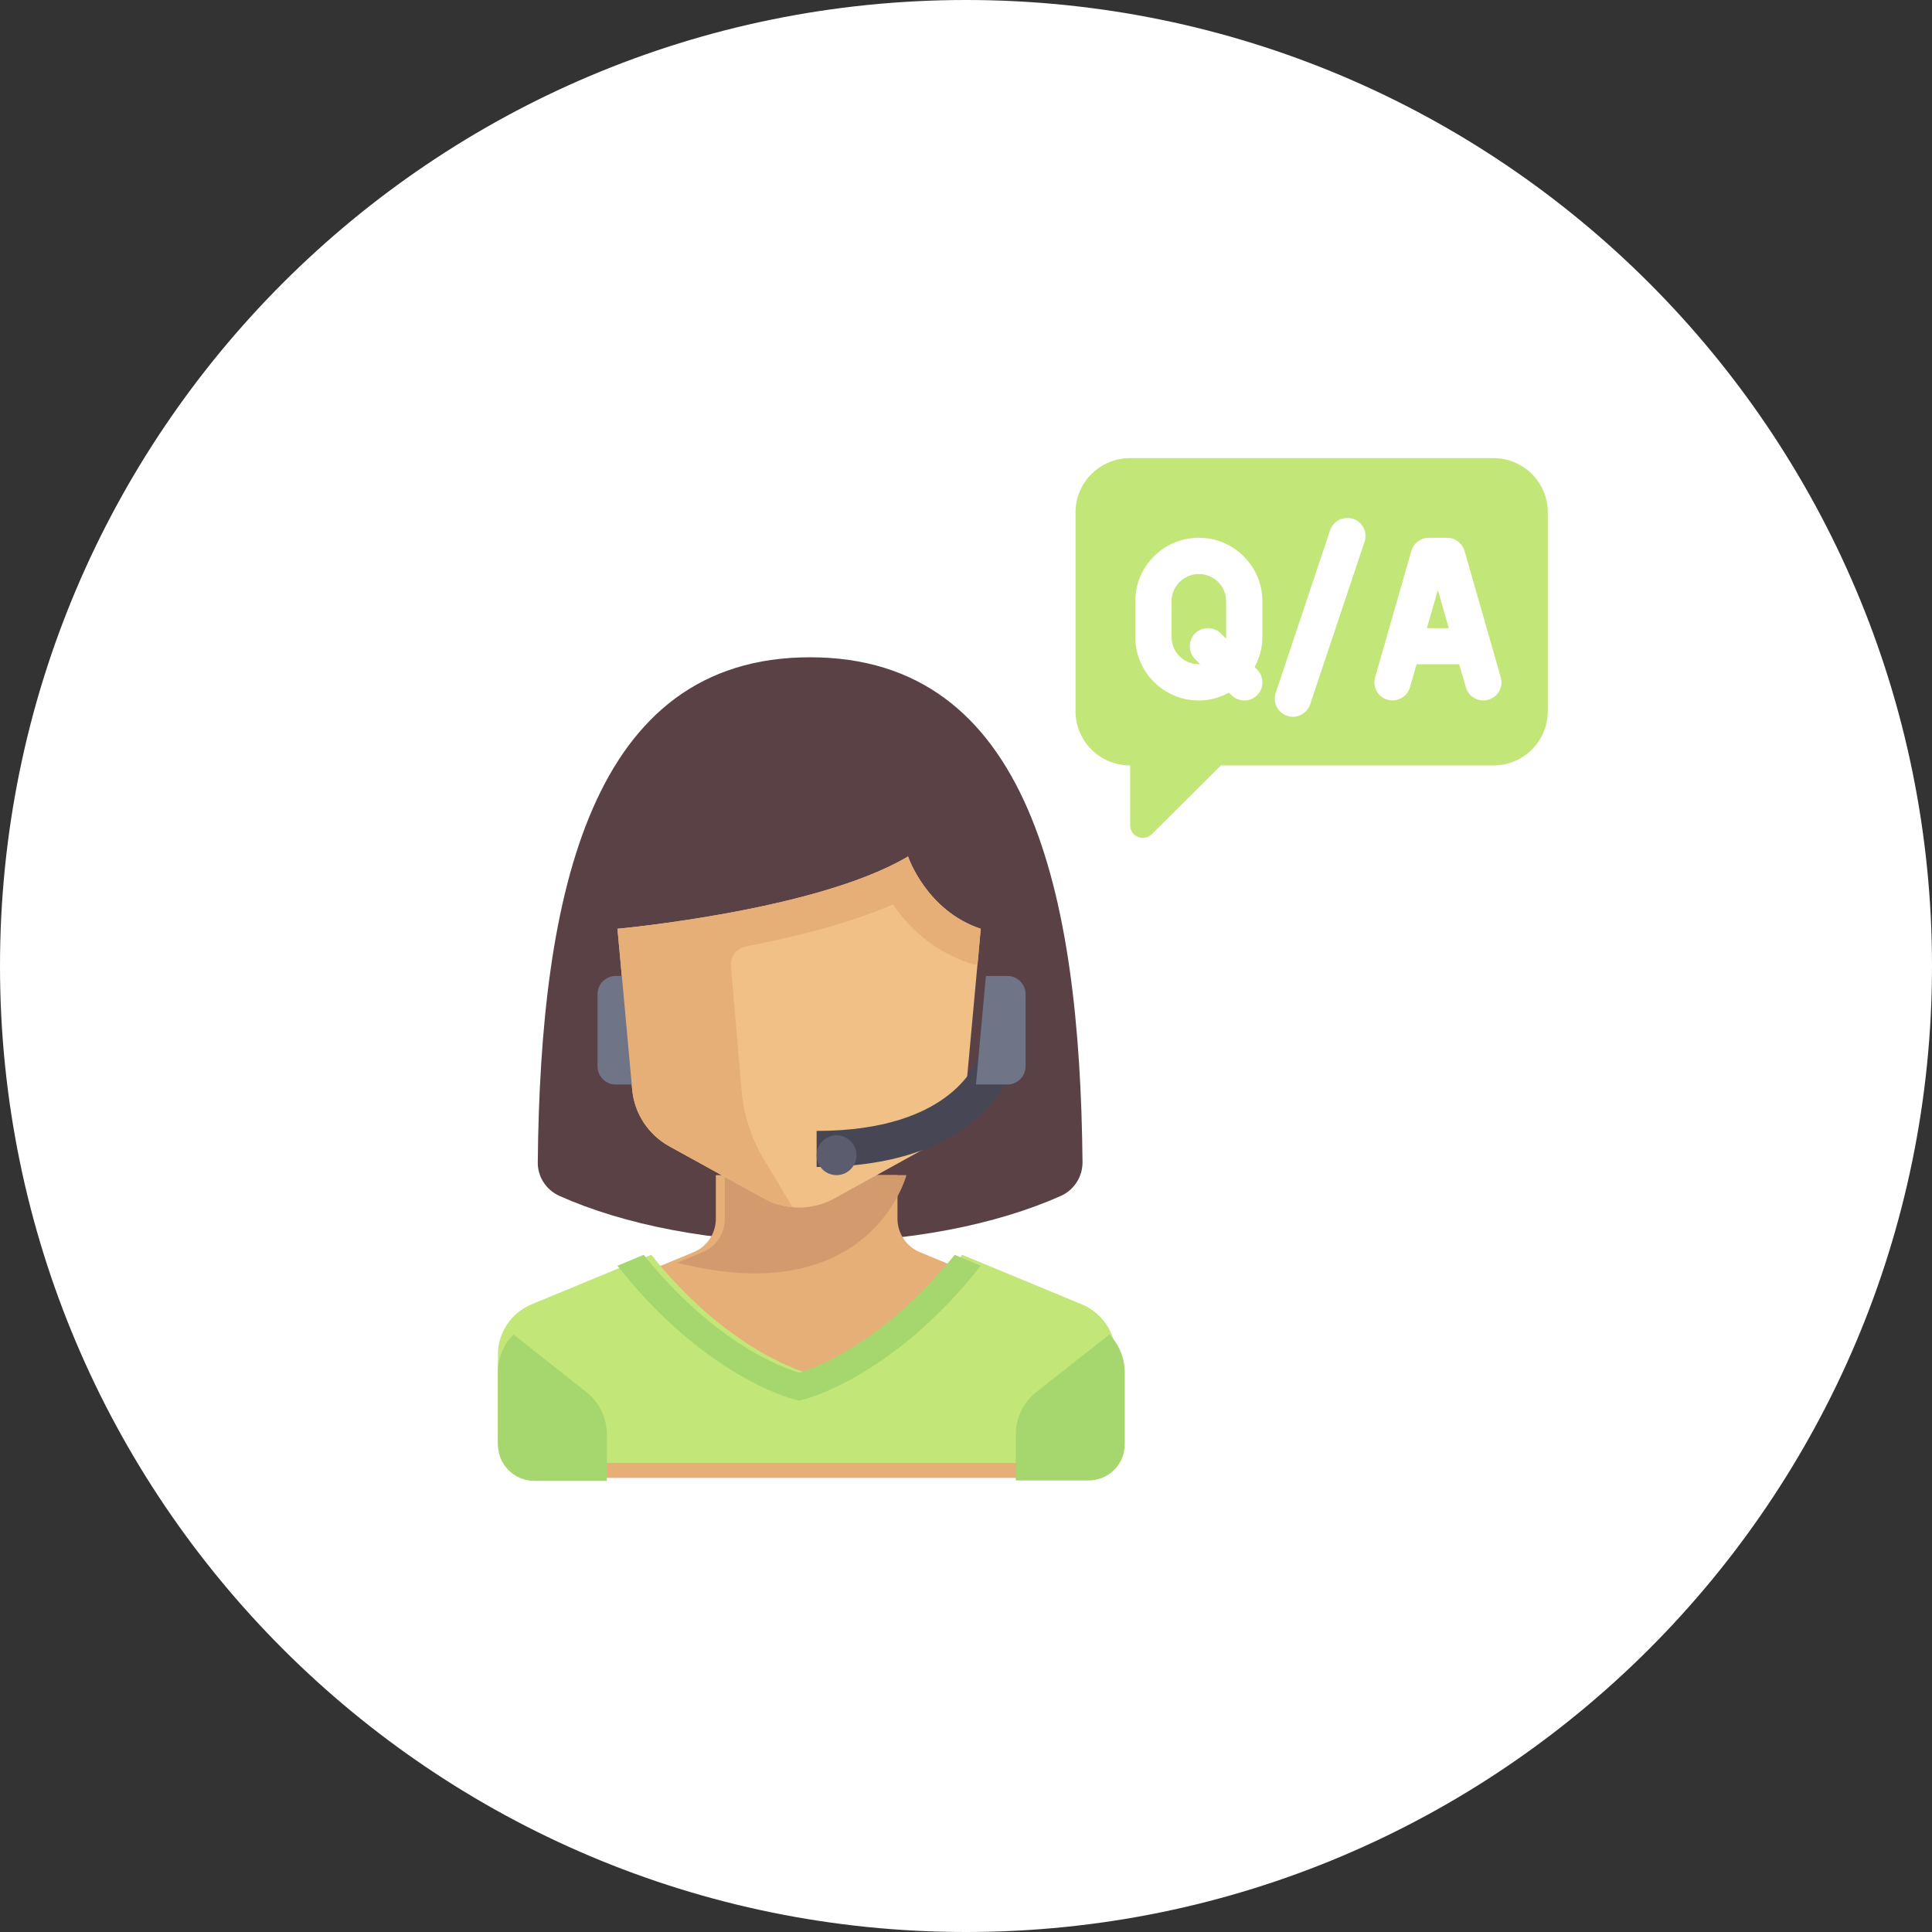 <svg id="SvgjsSvg1212" xmlns="http://www.w3.org/2000/svg" version="1.1" xmlns:xlink="http://www.w3.org/1999/xlink" xmlns:svgjs="http://svgjs.com/svgjs" width="97" height="97" viewBox="0 0 97 97"><rect x="0" y="0" width="97" height="97" fill="#333333" stroke="none"/><title>Oval 2 Copy</title><desc>Created with Avocode.</desc><defs id="SvgjsDefs1213"></defs><path id="SvgjsPath1214" d="M906 1741.5C906 1714.714 927.714 1693 954.5 1693C981.286 1693 1003 1714.714 1003 1741.5C1003 1768.286 981.286 1790 954.5 1790C927.714 1790 906 1768.286 906 1741.5Z " fill="#ffffff" fill-opacity="1" transform="matrix(1,0,0,1,-906,-1693)"></path><path id="SvgjsPath1215" d="M960.35 1751.36C960.35 1752.08 959.93 1752.74 959.27 1753.04C956.02 1754.49 951.58 1755.38 946.67 1755.38C941.77 1755.38 937.32 1754.49 934.08 1753.04C933.42 1752.74 932.99 1752.08 933 1751.36C933.13 1737.79 935.68 1726 946.67 1726C957.67 1726 960.22 1737.79 960.35 1751.36Z " fill="#5a4146" fill-opacity="1" transform="matrix(1,0,0,1,-906,-1693)"></path><path id="SvgjsPath1216" d="M960.32 1759.24L952.19 1755.87C951.51 1755.59 951.06 1754.93 951.06 1754.19V1752H941.94V1754.19C941.94 1754.93 941.5 1755.59 940.82 1755.87L932.68 1759.24C931.66 1759.67 931 1760.66 931 1761.76V1765.39C931 1766.39 931.82 1767.2 932.82 1767.2H960.18C961.19 1767.2 962.01 1766.39 962.01 1765.39V1761.76C962.01 1760.66 961.34 1759.67 960.32 1759.24Z " fill="#e6af78" fill-opacity="1" transform="matrix(1,0,0,1,-906,-1693)"></path><path id="SvgjsPath1217" d="M951.51 1752H942.39V1754.19C942.39 1754.93 941.95 1755.59 941.27 1755.87L940 1756.4C949.73 1758.86 951.51 1752 951.51 1752Z " fill="#d29b6e" fill-opacity="1" transform="matrix(1,0,0,1,-906,-1693)"></path><path id="SvgjsPath1218" d="M960.32 1758.49L954.31 1756C950.38 1760.92 946.5 1761.92 946.5 1761.92C946.5 1761.92 942.63 1760.92 938.7 1756L932.68 1758.49C931.66 1758.92 931 1759.91 931 1761.01V1764.64C931 1765.64 931.82 1766.45 932.82 1766.45H960.18C961.19 1766.45 962.01 1765.64 962.01 1764.64V1761.01C962.01 1759.91 961.34 1758.92 960.32 1758.49Z " fill="#c3e678" fill-opacity="1" transform="matrix(1,0,0,1,-906,-1693)"></path><path id="SvgjsPath1219" d="M955.24 1739.63L954.5 1747.7C954.39 1748.9 953.7 1749.96 952.64 1750.55L947.89 1753.17C946.79 1753.78 945.45 1753.78 944.35 1753.17L939.6 1750.55C938.54 1749.96 937.85 1748.9 937.74 1747.7L937 1739.63C937 1739.63 947.03 1738.72 951.59 1736C951.59 1736 952.5 1738.72 955.24 1739.63Z " fill="#f0c087" fill-opacity="1" transform="matrix(1,0,0,1,-906,-1693)"></path><path id="SvgjsPath1220" d="M955.14 1746C955.1 1746.15 953.95 1749.78 947 1749.78V1751.59C955.44 1751.59 956.84 1746.69 956.9 1746.48Z " fill="#464655" fill-opacity="1" transform="matrix(1,0,0,1,-906,-1693)"></path><path id="SvgjsPath1221" d="M947 1751C947 1750.448 947.448 1750 948 1750C948.552 1750 949 1750.448 949 1751C949 1751.552 948.552 1752 948 1752C947.448 1752 947 1751.552 947 1751Z " fill="#5b5d6e" fill-opacity="1" transform="matrix(1,0,0,1,-906,-1693)"></path><path id="SvgjsPath1222" d="M956.58 1742H955.5L955 1747.45H956.58C957.08 1747.45 957.49 1747.04 957.49 1746.54V1742.91C957.49 1742.41 957.08 1742 956.58 1742Z " fill="#707487" fill-opacity="1" transform="matrix(1,0,0,1,-906,-1693)"></path><path id="SvgjsPath1223" d="M937.99 1742H936.91C936.41 1742 936 1742.41 936 1742.91V1746.54C936 1747.04 936.41 1747.45 936.91 1747.45H938.49Z " fill="#707487" fill-opacity="1" transform="matrix(1,0,0,1,-906,-1693)"></path><path id="SvgjsPath1224" d="M935.45 1762.9L931.78 1760C931.29 1760.5 931 1761.17 931 1761.9V1765.53C931 1766.53 931.82 1767.35 932.82 1767.35H936.47V1765.02C936.47 1764.2 936.09 1763.41 935.45 1762.9Z " fill="#a5d76e" fill-opacity="1" transform="matrix(1,0,0,1,-906,-1693)"></path><path id="SvgjsPath1225" d="M962.47 1765.52V1761.89C962.47 1761.17 962.18 1760.5 961.7 1760L958.03 1762.89C957.38 1763.4 957 1764.19 957 1765.01V1767.33H960.65C961.66 1767.33 962.47 1766.52 962.47 1765.52Z " fill="#a5d76e" fill-opacity="1" transform="matrix(1,0,0,1,-906,-1693)"></path><path id="SvgjsPath1226" d="M953.93 1756C950 1760.92 946.12 1761.92 946.12 1761.92C946.12 1761.92 942.25 1760.92 938.32 1756L937 1756.55C941.29 1762 945.59 1763.18 945.77 1763.23L946.12 1763.32L946.47 1763.23C946.65 1763.18 950.95 1762 955.24 1756.55Z " fill="#a5d76e" fill-opacity="1" transform="matrix(1,0,0,1,-906,-1693)"></path><path id="SvgjsPath1227" d="M951.59 1736C947.03 1738.72 937 1739.63 937 1739.63L937.17 1741.44V1741.44L937.74 1747.7C937.85 1748.9 938.54 1749.96 939.6 1750.55L944.35 1753.17C944.8 1753.42 945.29 1753.57 945.79 1753.61L944.37 1751.24C943.72 1750.17 943.33 1748.97 943.23 1747.72L942.7 1741.49C942.66 1741.02 942.98 1740.61 943.44 1740.52C945.88 1740.05 948.62 1739.37 950.83 1738.41C951.57 1739.48 952.79 1740.73 954.66 1741.35L954.86 1741.42L955.06 1741.44H955.08L955.24 1739.63C952.5 1738.72 951.59 1736 951.59 1736Z " fill="#e6af78" fill-opacity="1" transform="matrix(1,0,0,1,-906,-1693)"></path><path id="SvgjsPath1228" d="M980.98 1716H962.74C961.22 1716 960 1717.22 960 1718.72V1728.71C960 1730.21 961.22 1731.43 962.74 1731.43V1734.43C962.74 1735 963.42 1735.28 963.83 1734.88L967.3 1731.43H980.98C982.49 1731.43 983.71 1730.21 983.71 1728.71V1718.72C983.71 1717.22 982.49 1716 980.98 1716Z " fill="#c3e678" fill-opacity="1" transform="matrix(1,0,0,1,-906,-1693)"></path><path id="SvgjsPath1229" d="M966.19 1720C964.43 1720 963 1721.43 963 1723.18V1724.99C963 1726.74 964.43 1728.17 966.19 1728.17C966.74 1728.17 967.25 1728.02 967.7 1727.78L967.83 1727.9C968.01 1728.08 968.24 1728.17 968.47 1728.17C968.71 1728.17 968.94 1728.08 969.12 1727.9C969.47 1727.55 969.47 1726.97 969.12 1726.62L968.99 1726.49C969.23 1726.04 969.38 1725.54 969.38 1724.99V1723.18C969.38 1721.43 967.95 1720 966.19 1720ZM967.29 1724.8C966.94 1724.45 966.36 1724.45 966 1724.8C965.65 1725.16 965.65 1725.73 966 1726.09L966.26 1726.35C966.24 1726.35 966.22 1726.35 966.19 1726.35C965.44 1726.35 964.82 1725.74 964.82 1724.99V1723.18C964.82 1722.43 965.44 1721.82 966.19 1721.82C966.95 1721.82 967.56 1722.43 967.56 1723.18V1724.99C967.56 1725.02 967.55 1725.04 967.55 1725.06Z " fill="#ffffff" fill-opacity="1" transform="matrix(1,0,0,1,-906,-1693)"></path><path id="SvgjsPath1230" d="M973.94 1719.05C973.46 1718.89 972.94 1719.15 972.78 1719.62L970.05 1727.79C969.89 1728.27 970.15 1728.78 970.62 1728.94C970.72 1728.97 970.82 1728.99 970.91 1728.99C971.29 1728.99 971.65 1728.74 971.78 1728.36L974.51 1720.2C974.67 1719.72 974.41 1719.21 973.94 1719.05Z " fill="#ffffff" fill-opacity="1" transform="matrix(1,0,0,1,-906,-1693)"></path><path id="SvgjsPath1231" d="M981.35 1727.01L979.53 1720.66C979.41 1720.27 979.06 1720 978.65 1720H977.74C977.33 1720 976.97 1720.27 976.86 1720.66L975.04 1727.01C974.9 1727.49 975.18 1728 975.66 1728.13C976.14 1728.27 976.65 1727.99 976.79 1727.51L977.12 1726.35H979.26L979.6 1727.51C979.71 1727.91 980.08 1728.17 980.47 1728.17C980.56 1728.17 980.64 1728.16 980.72 1728.13C981.21 1728 981.49 1727.49 981.35 1727.01ZM977.64 1724.54L978.19 1722.62L978.74 1724.54Z " fill="#ffffff" fill-opacity="1" transform="matrix(1,0,0,1,-906,-1693)"></path></svg>